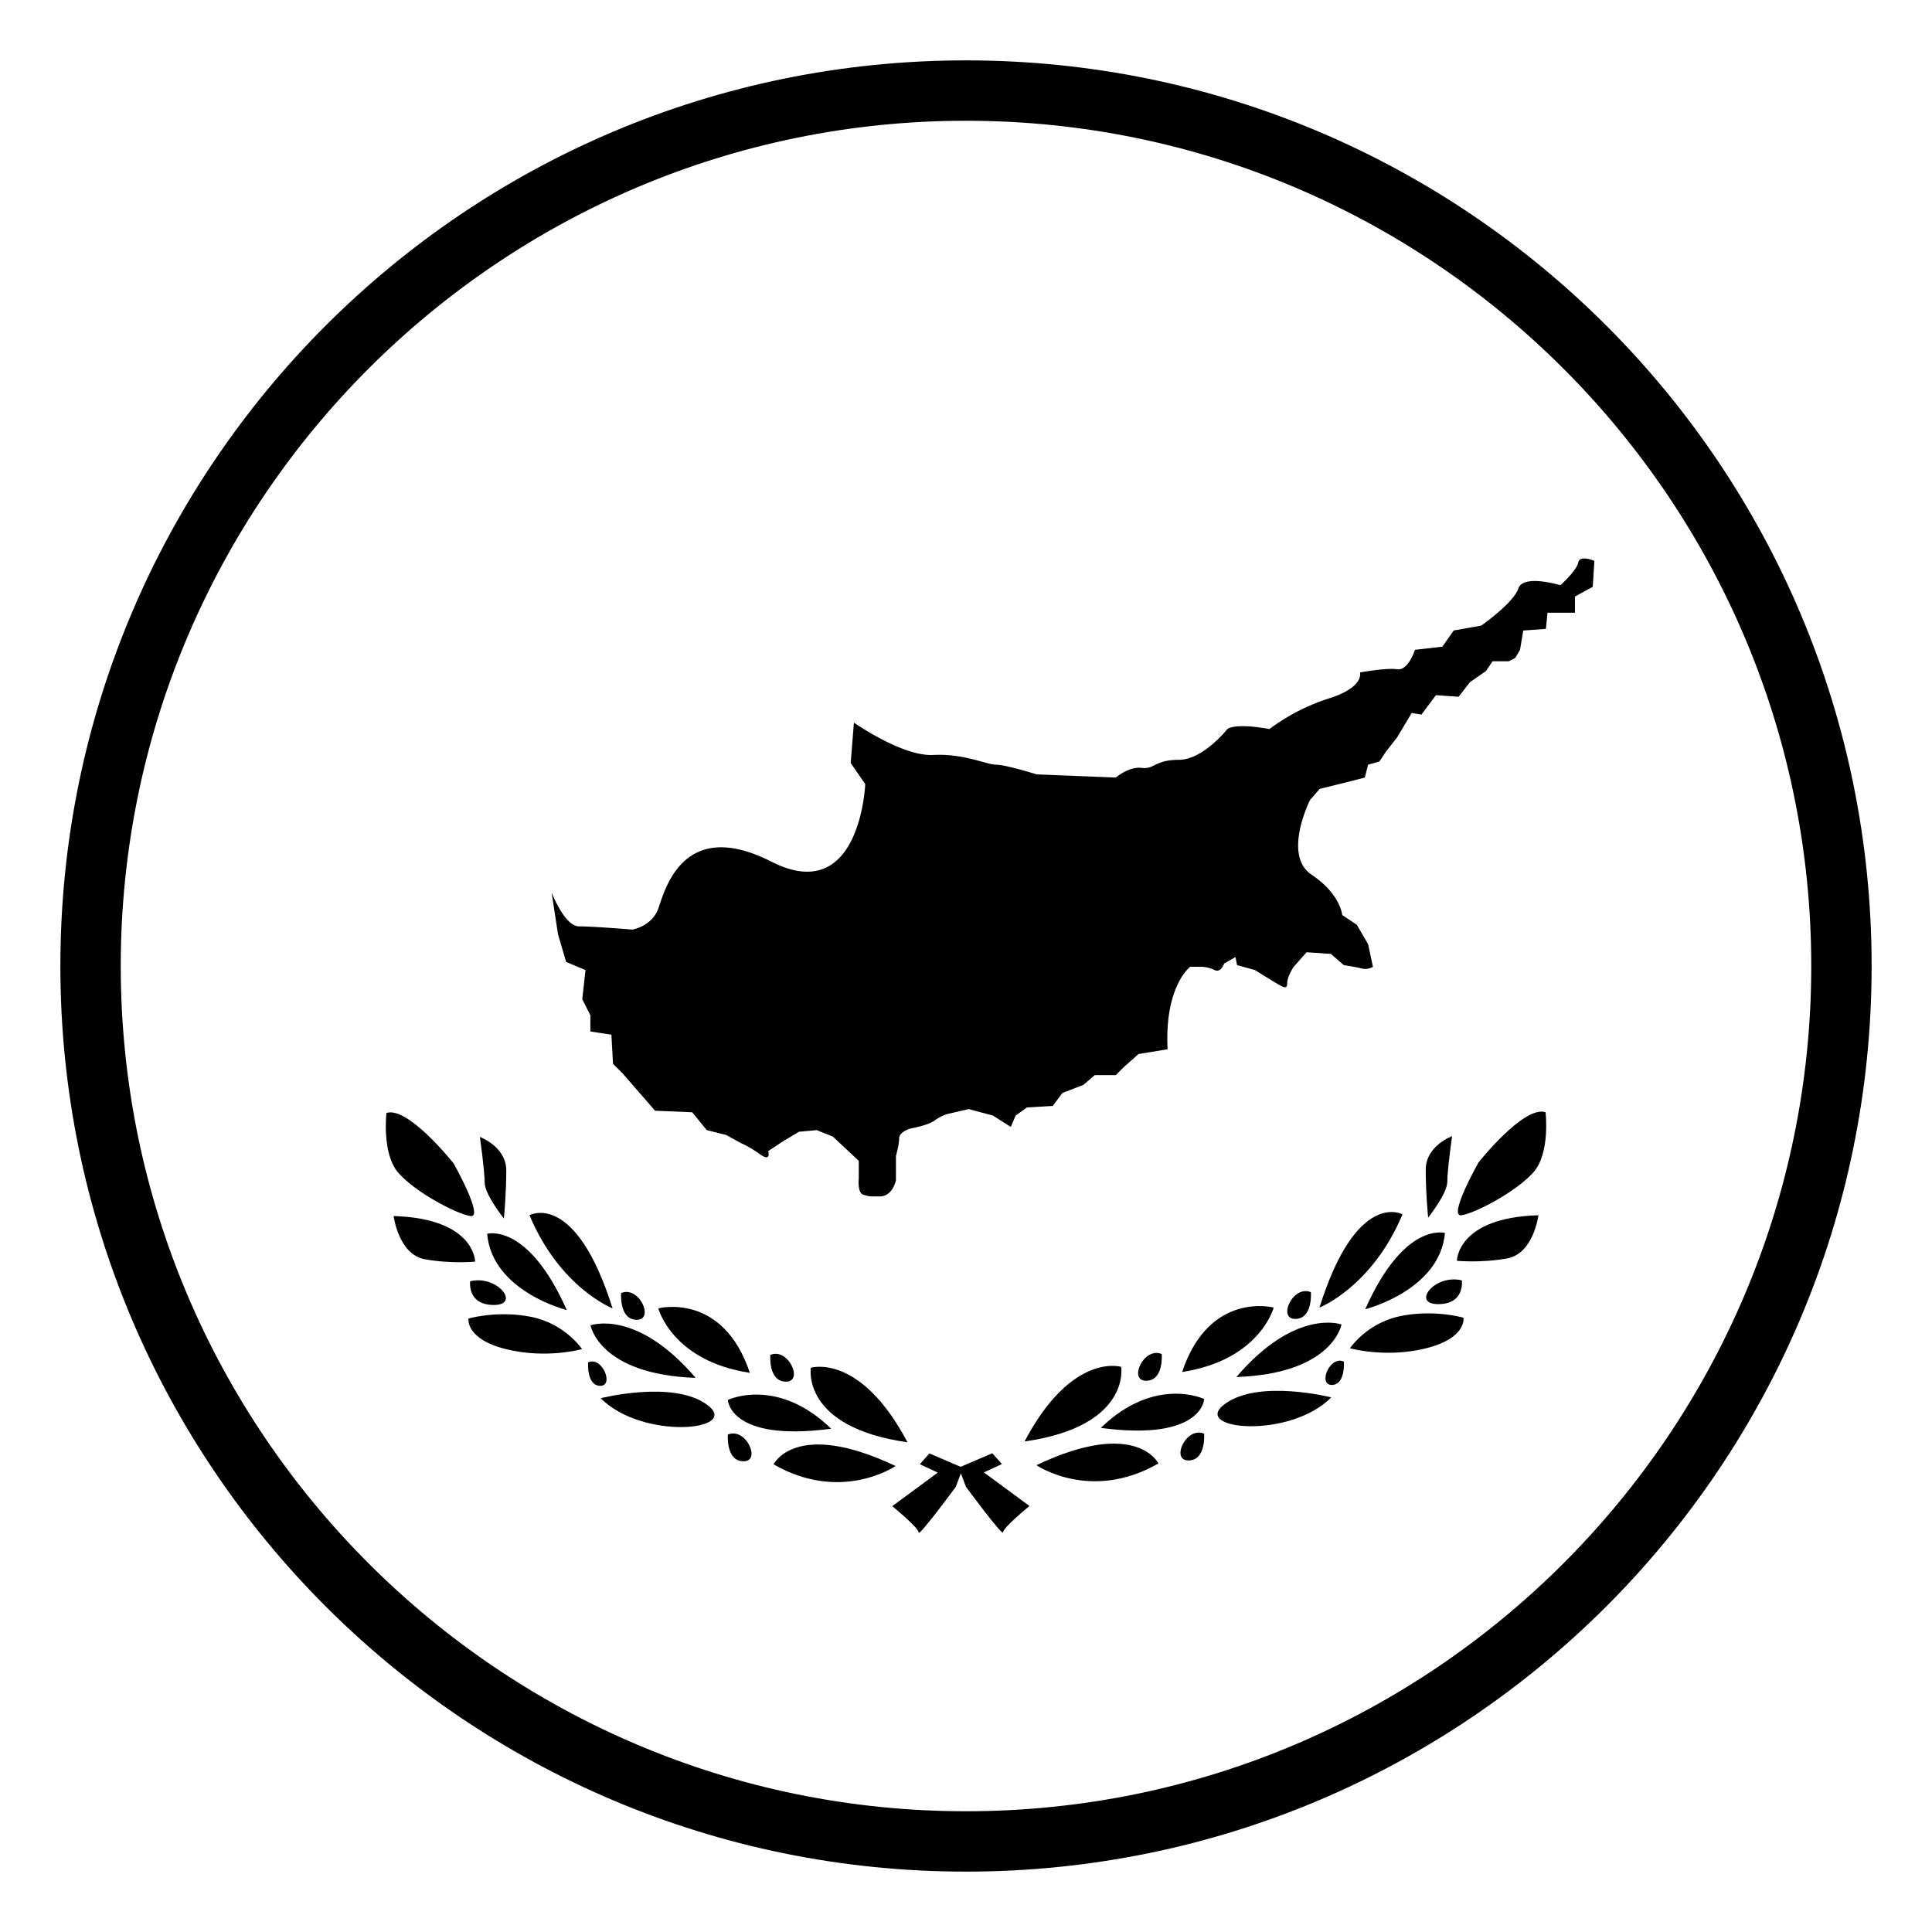 <?xml version="1.0" encoding="utf-8"?><!-- Скачано с сайта svg4.ru / Downloaded from svg4.ru -->
<svg width="800px" height="800px" viewBox="0 0 64 64" xmlns="http://www.w3.org/2000/svg" xmlns:xlink="http://www.w3.org/1999/xlink" aria-hidden="true" role="img" class="iconify iconify--emojione-monotone" preserveAspectRatio="xMidYMid meet"><path d="M15.58 40.283c.476.081-.555-1.745-.555-1.745s-1.509-1.905-2.224-1.669c0 0-.159 1.352.397 1.985c.556.638 1.906 1.351 2.382 1.429" fill="#000000"></path><path d="M13.04 40.283s.159 1.271 1.032 1.431c.874.158 1.667.079 1.667.079s0-1.429-2.699-1.51" fill="#000000"></path><path d="M16.692 40.364s.079-.795.079-1.589c0-.795-.874-1.111-.874-1.111s.158 1.111.158 1.51c.001.395.637 1.19.637 1.19" fill="#000000"></path><path d="M15.575 42.444s-.112.785.786.785s.112-1.009-.786-.785" fill="#000000"></path><path d="M17.597 43.623c-1.124-.225-2.078.056-2.078.056s-.111.675 1.235 1.011c1.348.338 2.526 0 2.526 0s-.56-.842-1.683-1.067" fill="#000000"></path><path d="M18.775 43.398c-1.292-2.919-2.638-2.527-2.638-2.527c.167 1.911 2.638 2.527 2.638 2.527" fill="#000000"></path><path d="M20.292 43.341c-1.235-3.93-2.752-3.086-2.752-3.086c1.011 2.412 2.752 3.086 2.752 3.086" fill="#000000"></path><path d="M19.562 43.903s.281 1.629 3.482 1.74c-1.966-2.302-3.482-1.74-3.482-1.74" fill="#000000"></path><path d="M20.576 42.834s-.075.886.52.886c.593 0 .074-1.14-.52-.886" fill="#000000"></path><path d="M19.482 45.133s-.058.774.406.774s.057-.995-.406-.774" fill="#000000"></path><path d="M24.112 47.522s-.074.885.521.885s.074-1.138-.521-.885" fill="#000000"></path><path d="M25.518 44.883s-.075.886.519.886s.074-1.137-.519-.886" fill="#000000"></path><path d="M21.808 43.341s.449 1.742 3.032 2.136c-.899-2.695-3.032-2.136-3.032-2.136" fill="#000000"></path><path d="M23.436 46.543c-1.123-.842-3.538-.225-3.538-.225c1.404 1.404 4.661 1.068 3.538.225" fill="#000000"></path><path d="M24.11 46.375s.056 1.402 3.425.953c-1.797-1.74-3.425-.953-3.425-.953" fill="#000000"></path><path d="M26.861 45.308s-.337 1.965 3.201 2.47c-1.572-2.975-3.201-2.47-3.201-2.47" fill="#000000"></path><path d="M25.625 48.508c2.246 1.292 4.042.056 4.042.056c-3.311-1.572-4.042-.056-4.042-.056" fill="#000000"></path><path d="M48.977 38.509s-1.033 1.826-.557 1.748c.477-.079 1.827-.796 2.382-1.429c.557-.636.397-1.984.397-1.984c-.715-.24-2.222 1.665-2.222 1.665" fill="#000000"></path><path d="M48.262 41.765s.793.08 1.667-.079c.873-.159 1.033-1.429 1.033-1.429c-2.7.078-2.7 1.508-2.7 1.508" fill="#000000"></path><path d="M47.229 38.747c0 .795.08 1.588.08 1.588s.635-.793.635-1.19s.158-1.508.158-1.508s-.873.317-.873 1.11" fill="#000000"></path><path d="M47.64 43.201c.898 0 .786-.786.786-.786c-.899-.225-1.686.786-.786.786" fill="#000000"></path><path d="M46.403 43.595a2.812 2.812 0 0 0-1.684 1.067s1.179.336 2.528 0c1.346-.338 1.233-1.01 1.233-1.01s-.953-.282-2.077-.057" fill="#000000"></path><path d="M45.225 43.37s2.471-.619 2.641-2.526c-.001 0-1.348-.394-2.641 2.526" fill="#000000"></path><path d="M43.709 43.314s1.74-.675 2.751-3.089c0 .001-1.517-.842-2.751 3.089" fill="#000000"></path><path d="M40.957 45.615c3.201-.109 3.482-1.74 3.482-1.74s-1.515-.561-3.482 1.74" fill="#000000"></path><path d="M43.425 42.805c-.595-.251-1.114.886-.52.886c.593-.001.52-.886.52-.886" fill="#000000"></path><path d="M44.113 45.878c.463 0 .405-.771.405-.771c-.463-.224-.869.771-.405.771" fill="#000000"></path><path d="M39.367 48.379c.595 0 .521-.886.521-.886c-.595-.253-1.115.886-.521.886" fill="#000000"></path><path d="M38.484 44.854c-.594-.252-1.115.886-.521.886c.596 0 .521-.886.521-.886" fill="#000000"></path><path d="M39.16 45.448c2.583-.395 3.033-2.134 3.033-2.134s-2.134-.563-3.033 2.134" fill="#000000"></path><path d="M40.564 46.516c-1.123.842 2.135 1.178 3.537-.225c.001 0-2.413-.618-3.537.225" fill="#000000"></path><path d="M36.466 47.301c3.368.45 3.425-.956 3.425-.956s-1.629-.785-3.425.956" fill="#000000"></path><path d="M37.14 45.279s-1.63-.506-3.201 2.472c3.538-.506 3.201-2.472 3.201-2.472" fill="#000000"></path><path d="M34.332 48.536s1.797 1.235 4.043-.058c0 .001-.73-1.515-4.043.058" fill="#000000"></path><path d="M33.189 48.498l-.318-.357l-1.049.449l-1.035-.443l-.317.357l.595.278l-1.508 1.111s.874.713.874.874c0 .158 1.23-1.512 1.23-1.512l.169-.45l.168.447s1.23 1.667 1.23 1.509c0-.159.875-.873.875-.873l-1.51-1.112l.596-.278" fill="#000000"></path><path d="M52.281 18.635c-.053.269-.59.751-.59.751s-1.23-.375-1.393.107c-.16.482-1.23 1.231-1.23 1.231l-.912.161l-.374.536l-.911.105s-.215.697-.589.644c-.375-.054-1.231.107-1.231.107s.16.481-1.019.856a6.737 6.737 0 0 0-1.981 1.018c-1.178-.215-1.393 0-1.393 0s-.803 1.019-1.607 1.019c-.802 0-.802.32-1.23.267c-.429-.052-.857.32-.857.32l-2.625-.105s-1.017-.32-1.338-.32c-.322 0-1.071-.377-2.09-.323c-1.018.054-2.624-1.071-2.624-1.071l-.107 1.339l.482.697s-.16 4.069-3.106 2.571c-2.947-1.5-3.535.964-3.75 1.554c-.214.588-.856.695-.856.695s-1.286-.107-1.768-.107s-.91-1.126-.91-1.126l.214 1.395l.268.91l.642.268l-.108.964l.269.536v.535l.696.106l.054.966l.321.32l1.072 1.233l1.231.052l.481.59l.644.161l.481.267s.269.107.644.375c.375.269.268-.107.268-.107l.482-.321l.536-.32l.589-.054l.535.215l.857.803v.59s-.054.481.161.535c.215.053.107.053.535.053s.535-.534.535-.534v-.805s.107-.375.107-.588c0-.215.375-.322.375-.322s.59-.106.803-.268c.215-.161.43-.215.43-.215l.696-.161l.803.215l.591.375l.16-.375l.375-.269l.855-.052l.322-.429l.696-.269l.374-.321h.697l.268-.269l.482-.429l.965-.159c-.107-2.09.749-2.732.749-2.732h.374s.215 0 .43.107c.214.107.32-.214.32-.214l.376-.215l.052.267l.59.162s.43.269.697.428c.268.162.375.216.375 0c0-.213.214-.535.214-.535l.429-.482l.803.056l.43.372s.375.055.589.11c.214.052.374-.056.374-.056l-.16-.749l-.374-.642l-.483-.323s-.054-.695-1.017-1.338c-.965-.644-.054-2.465-.054-2.465l.321-.374l.856-.213l.643-.164l.107-.426l.375-.107l.214-.321l.375-.481l.482-.805l.321.054l.482-.644l.75.054l.374-.482l.536-.374l.215-.321h.535l.214-.107l.16-.269l.108-.642l.75-.054l.053-.536h.91v-.537l.589-.32l.054-.858c0-.001-.482-.214-.535.053" fill="#000000"></path><path d="M32 2C15.432 2 2 15.432 2 32s13.432 30 30 30s30-13.432 30-30S48.568 2 32 2zm0 58C16.561 60 4 47.439 4 32S16.561 4 32 4s28 12.561 28 28s-12.561 28-28 28z" fill="#000000"></path></svg>